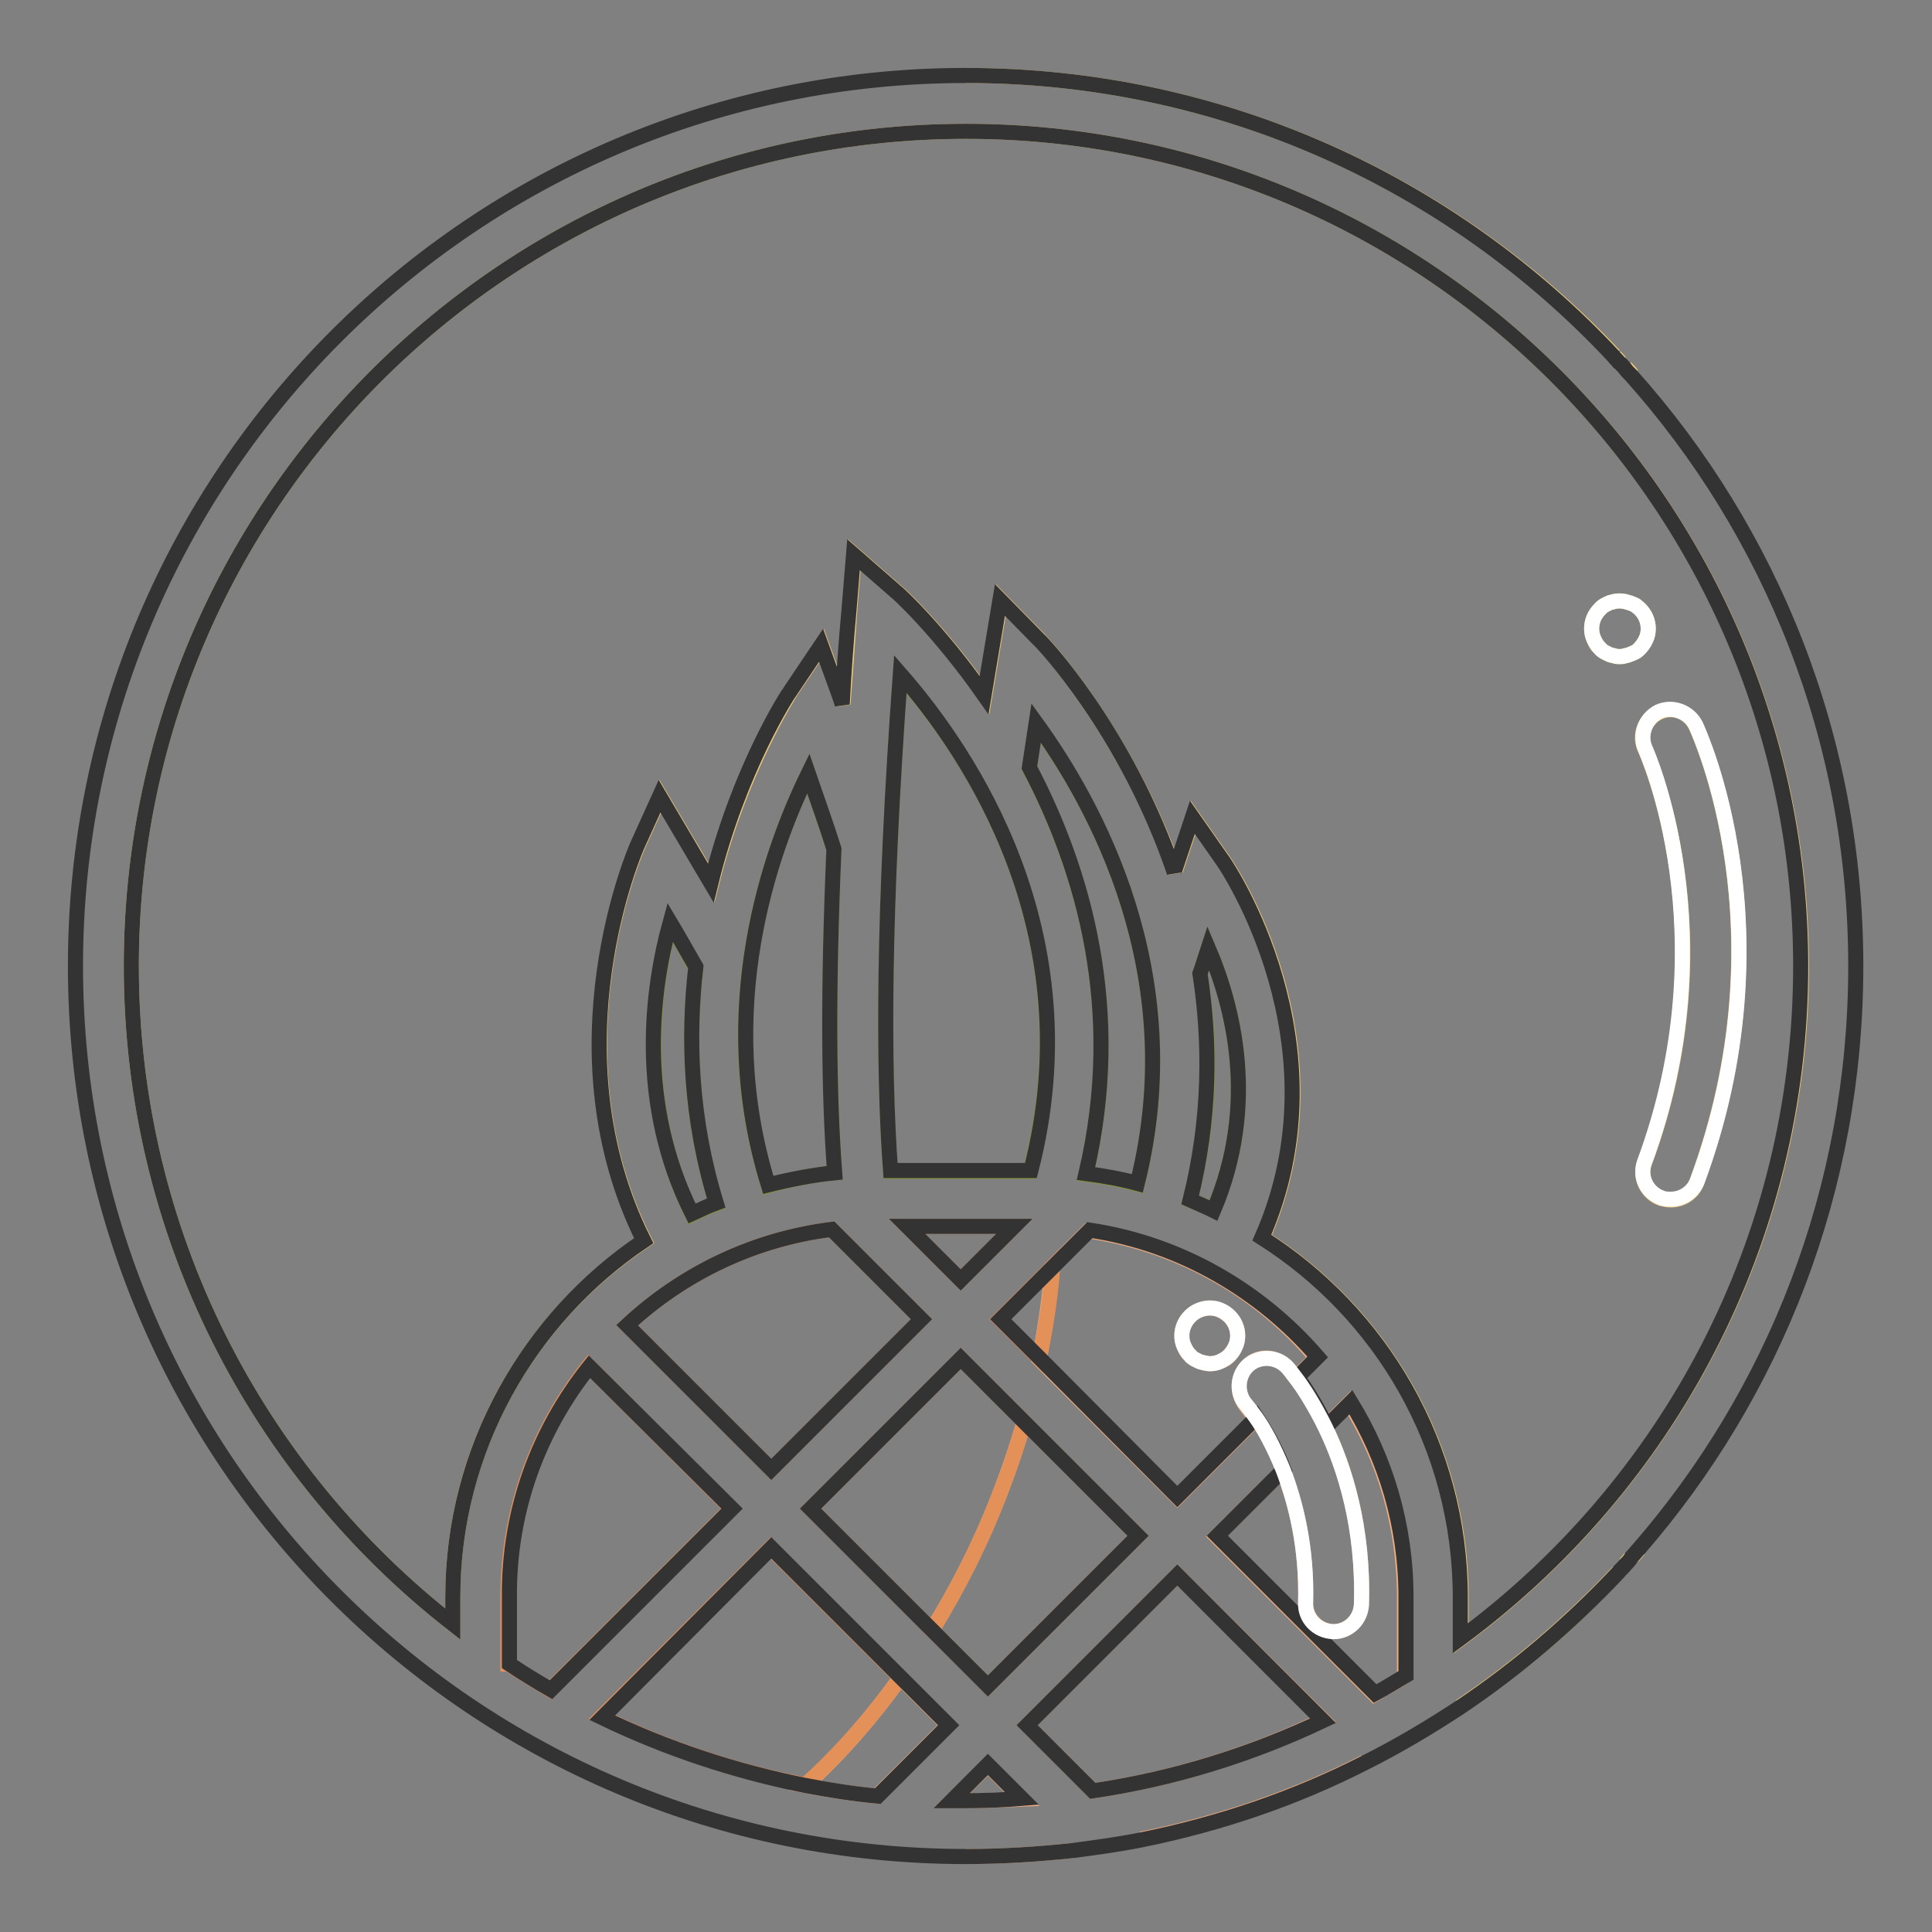 <?xml version="1.0" encoding="utf-8"?>
<!-- Svg Vector Icons : http://www.onlinewebfonts.com/icon -->
<!DOCTYPE svg PUBLIC "-//W3C//DTD SVG 1.1//EN" "http://www.w3.org/Graphics/SVG/1.1/DTD/svg11.dtd">
<svg version="1.1" xmlns="http://www.w3.org/2000/svg" xmlns:xlink="http://www.w3.org/1999/xlink" x="0px" y="0px" viewBox="0 0 256 256" enable-background="new 0 0 256 256" xml:space="preserve">
<rect x="0" y="0" width="256" height="256" fill="#808080" stroke="none"/>
<g> <path stroke-width="2" fill-opacity="0" stroke="#f1ca79"  d="M215.4,48.7c0.3,0.3,0.6,0.6,0.8,0.9C216,49.3,215.7,49,215.4,48.7z M193.5,226.1 c7.6-5.1,14.6-11.1,20.9-17.8C208.2,215.1,201.2,221,193.5,226.1z M213.9,47.1C192.4,24.3,161.9,10,128,10 C161.9,10,192.4,24.3,213.9,47.1L213.9,47.1z M216.2,206.3c-0.3,0.3-0.6,0.6-0.8,0.9C215.7,207,216,206.7,216.2,206.3z  M217.2,205.3c-0.3,0.3-0.5,0.6-0.8,0.9C216.6,205.9,216.9,205.6,217.2,205.3z M213.9,47.1c0.2,0.3,0.5,0.5,0.7,0.8 C214.4,47.6,214.1,47.4,213.9,47.1z"/> <path stroke-width="2" fill-opacity="0" stroke="#f1ca79"  d="M128,17.4C67,17.4,17.4,67,17.4,128c0,35.4,16.7,67,42.6,87.2v-3.6c0-19.7,10.1-37,25.4-47.2 c-12.8-25.4-1-52.1-0.8-52.5l2.9-6.4l3.6,6.1c1.1,1.8,2.1,3.6,3.2,5.4c3.8-15.1,10.4-25.2,10.5-25.4l4.1-6.1l2.5,6.9l0.3,0.9 c0.3-4,0.6-8.2,0.9-12.5l0.6-7.3l5.5,4.8c0.2,0.1,5.7,5.1,11.8,13.8c0.3-1.8,0.6-3.5,0.9-5.4l1.2-7.2l5.1,5.2 c0.2,0.2,11.5,12.2,18,30.9c0-0.1,0.1-0.3,0.1-0.4l2.3-6.9l4.2,6c0.2,0.3,16.3,23.9,5,49.7c15.8,10,26.3,27.7,26.3,47.7v5.4 c27.3-20.2,45.1-52.6,45.1-89.1C238.6,67,189,17.4,128,17.4z M216.7,86.4c-0.2,0.1-0.4,0.2-0.7,0.3c-0.2,0.1-0.4,0.1-0.7,0.2 c-0.3,0.1-0.5,0.1-0.7,0.1c-0.2,0-0.5,0-0.7-0.1c-0.3,0-0.5-0.1-0.7-0.2c-0.2-0.1-0.4-0.2-0.6-0.3c-0.2-0.1-0.4-0.3-0.6-0.5 c-0.4-0.3-0.6-0.7-0.8-1.2c-0.2-0.5-0.3-0.9-0.3-1.4c0-1,0.4-1.9,1.1-2.6c0.1-0.2,0.3-0.3,0.6-0.5c0.2-0.1,0.4-0.2,0.6-0.3 c0.2-0.1,0.4-0.1,0.7-0.2c0.5-0.1,1-0.1,1.4,0l0.7,0.2c0.3,0.1,0.4,0.2,0.7,0.3c0.2,0.1,0.4,0.3,0.6,0.5c0.7,0.7,1.1,1.6,1.1,2.6 c0,0.5-0.1,1-0.3,1.4c-0.2,0.4-0.5,0.8-0.8,1.2C217.1,86.1,216.9,86.3,216.7,86.4L216.7,86.4z M221.4,159c-0.4,0-0.9-0.1-1.3-0.2 c-1.9-0.7-2.9-2.8-2.2-4.7c11.3-30.3,0.2-54.5,0.1-54.8c-0.9-1.8-0.1-4,1.8-4.9c1.8-0.9,4-0.1,4.9,1.8c0.5,1.1,12.5,27.1,0.1,60.5 C224.3,158.1,222.9,159,221.4,159L221.4,159z"/> <path stroke-width="2" fill-opacity="0" stroke="#829732"  d="M88.8,122.3c-2.3,8.7-4.4,23.8,2.9,38.6c1-0.5,2.1-1,3.2-1.4c-3.4-11.1-3.8-21.8-2.7-31.2 C91.1,126.3,90,124.3,88.8,122.3z M110.6,155.4c-0.7-10.4-0.9-24.3-0.1-42.9c-1.1-3.2-2.2-6.5-3.4-10c-5.1,10.4-12.6,31.4-5.3,54.6 C104.6,156.3,107.6,155.7,110.6,155.4z M160.1,125.6c-0.4,1.2-0.7,2.3-1.1,3.4c1.5,9.1,1.5,19.2-1.3,30c1,0.4,2.1,0.9,3.1,1.3 C166.8,146.4,163.4,133.3,160.1,125.6L160.1,125.6z M137.3,95.9c-0.3,2-0.6,4-0.9,5.9c7.1,13.5,12.6,32,7.5,53.8 c2.3,0.3,4.6,0.7,6.8,1.3C157.7,128.9,144.9,106.3,137.3,95.9z M119.3,89.4c-2.3,31.5-2.3,52.2-1.3,65.8h18.5 C144.7,123.6,128.4,99.7,119.3,89.4z"/> <path stroke-width="2" fill-opacity="0" stroke="#eeab7d"  d="M178.8,185.9l-3.2,3.2c2.6,5.3,5.1,13.3,4.8,23.5c-0.1,2-1.7,3.6-3.7,3.6h-0.1c-2-0.1-3.6-1.8-3.6-3.8 c0.2-7.3-1.3-13.3-3-17.6l-8.8,8.8l20.9,20.9c1.3-0.8,2.7-1.5,4-2.4v-10.4C186.1,202.2,183.5,193.4,178.8,185.9L178.8,185.9z  M135.7,188.4c-0.9,3.1-1.9,6.1-3.1,9.2c-2.5,6.6-5.6,12.7-9.1,18.4l7.4,7.4l19.9-19.9L135.7,188.4L135.7,188.4z M165.4,180.9 c1.5-1.4,3.8-1.2,5.2,0.3c0.1,0.1,0.5,0.6,1.1,1.4l2.7-2.7c-7.5-8.9-18.1-15-30.2-16.8l-4.8,4.8c-0.3,4-0.9,8.1-1.7,12.2l18.3,18.3 l10.4-10.4c-0.8-1.1-1.3-1.7-1.3-1.7C163.8,184.6,163.9,182.3,165.4,180.9z M163.7,178.4c-0.2,0.4-0.5,0.8-0.8,1.2 c-0.3,0.4-0.7,0.6-1.2,0.8c-0.5,0.2-1,0.3-1.4,0.3c-0.2,0-0.5,0-0.7-0.1c-0.3-0.1-0.5-0.1-0.7-0.2c-0.2-0.1-0.4-0.2-0.6-0.3 c-0.2-0.1-0.4-0.3-0.6-0.5c-0.4-0.3-0.6-0.7-0.8-1.2s-0.3-0.9-0.3-1.4c0-1,0.4-1.9,1.1-2.6c1-1,2.7-1.4,4-0.8 c0.4,0.2,0.8,0.5,1.2,0.8c0.7,0.7,1.1,1.6,1.1,2.6C164,177.5,163.9,178,163.7,178.4z M136.1,228.6l8.7,8.7 c10.7-1.6,21-4.8,30.5-9.4L156,208.7L136.1,228.6L136.1,228.6z M126.1,238.6c0.6,0,1.3,0,1.9,0c2.5,0,5-0.1,7.4-0.2l-4.5-4.5 L126.1,238.6z M106.7,236.6c3.1,0.6,6.3,1.1,9.5,1.4l9.4-9.4l-6.3-6.3C115.5,227.6,111.3,232.4,106.7,236.6z M128,246 c4.8,0,9.5-0.3,14.2-0.8C137.5,245.7,132.8,246,128,246z M151.2,243.7c10.4-2.1,20.4-5.5,29.6-10.2 C171.6,238.2,161.6,241.6,151.2,243.7z"/> <path stroke-width="2" fill-opacity="0" stroke="#e49059"  d="M135.7,188.4l-8.4-8.4l-19.9,19.9l16.1,16.1c3.5-5.7,6.6-11.8,9.1-18.4 C133.8,194.6,134.8,191.5,135.7,188.4L135.7,188.4z M67.4,220.5c1.8,1.2,3.7,2.3,5.5,3.4l24-24l-18.9-18.9 c-6.7,8.4-10.7,19-10.7,30.6V220.5z M119.3,222.3l-17.2-17.2l-22.4,22.4c8.5,4.1,17.5,7.2,27,9 C111.3,232.4,115.5,227.6,119.3,222.3L119.3,222.3z M83.1,175.6l19.1,19.1l19.9-19.9l-11.9-11.9C99.8,164.2,90.4,168.8,83.1,175.6z  M127.3,169.6l7.1-7.1h-14.2L127.3,169.6z M139.5,167.8l-7,7l5.2,5.2C138.6,175.9,139.2,171.8,139.5,167.8z"/> <path stroke-width="2" fill-opacity="0" stroke="#333333"  d="M216.2,206.3c0,0,0.1-0.1,0.1-0.1c0.3-0.3,0.5-0.6,0.8-0.9c18-20.7,28.8-47.7,28.8-77.3 c0-30.1-11.2-57.5-29.8-78.3c-0.3-0.3-0.6-0.6-0.8-0.9c-0.3-0.3-0.5-0.6-0.8-0.8c-0.2-0.3-0.5-0.5-0.7-0.8 C192.4,24.3,161.9,10,128,10C62.8,10,10,62.8,10,128s52.8,118,118,118c4.8,0,9.5-0.3,14.2-0.8c3-0.4,6-0.8,9-1.4 c10.4-2.1,20.4-5.5,29.6-10.2c4.4-2.2,8.6-4.7,12.7-7.4c7.6-5.1,14.6-11.1,20.9-17.8c0.3-0.4,0.7-0.7,1-1.1 C215.7,207,216,206.7,216.2,206.3z M182.2,224.4l-20.9-20.9l8.8-8.8c-1.2-3.1-2.6-5.4-3.6-6.9L156,198.3L137.8,180l-5.2-5.2l7-7 l4.8-4.8c12,1.8,22.6,8,30.2,16.8l-2.7,2.7c1,1.3,2.4,3.5,3.9,6.5l3.2-3.2c4.6,7.5,7.3,16.3,7.3,25.8v10.4 C184.8,222.9,183.5,223.7,182.2,224.4L182.2,224.4z M107.1,102.5c1.2,3.5,2.4,6.8,3.4,10c-0.8,18.6-0.7,32.5,0.1,42.9 c-3,0.3-6,0.9-8.8,1.6C94.6,133.8,102,112.9,107.1,102.5z M150.7,156.8c-2.2-0.6-4.5-1-6.8-1.3c5.1-21.7-0.4-40.3-7.5-53.8 c0.3-1.9,0.6-3.9,0.9-5.9C144.9,106.3,157.7,128.9,150.7,156.8z M134.4,162.5l-7.1,7.1l-7.1-7.1H134.4z M157.7,159 c2.7-10.8,2.7-20.9,1.3-30c0.4-1.1,0.7-2.2,1.1-3.4c3.3,7.7,6.7,20.7,0.7,34.8C159.8,159.9,158.8,159.5,157.7,159z M136.6,155.1 H118c-1-13.6-1-34.2,1.3-65.8C128.4,99.7,144.7,123.6,136.6,155.1z M94.9,159.4c-1.1,0.4-2.1,0.9-3.2,1.4 c-7.4-14.8-5.3-29.9-2.9-38.6c1.2,2,2.3,4,3.4,5.9C91.1,137.7,91.5,148.3,94.9,159.4z M110.2,162.9l11.9,11.9l-19.9,19.9 l-19.1-19.1C90.4,168.8,99.8,164.2,110.2,162.9z M78.1,181.1L97,199.9l-24,24c-1.9-1.1-3.7-2.2-5.5-3.4v-8.9 C67.4,200.1,71.4,189.5,78.1,181.1z M102.2,205.1l17.2,17.2l6.3,6.3l-9.4,9.4c-3.2-0.3-6.4-0.8-9.5-1.4c-9.5-1.9-18.5-4.9-27-9 L102.2,205.1z M123.5,216l-16.1-16.1l19.9-19.9l8.4,8.4l15.1,15.1l-19.9,19.9L123.5,216z M128,238.6c-0.6,0-1.3,0-1.9,0l4.8-4.8 l4.5,4.5C133,238.5,130.5,238.6,128,238.6z M144.8,237.3l-8.7-8.7l19.9-19.9l19.3,19.3C165.8,232.5,155.6,235.7,144.8,237.3z  M193.5,217.1v-5.4c0-20.1-10.5-37.7-26.3-47.7c11.3-25.7-4.8-49.4-5-49.7l-4.2-6l-2.3,6.9c-0.1,0.1-0.1,0.3-0.1,0.4 c-6.4-18.8-17.7-30.7-18-30.9l-5.1-5.2l-1.2,7.2c-0.3,1.8-0.6,3.6-0.9,5.4c-6.1-8.7-11.6-13.7-11.8-13.8l-5.5-4.8l-0.6,7.3 c-0.4,4.4-0.7,8.5-0.9,12.5l-0.3-0.9l-2.5-6.9l-4.1,6.1c-0.2,0.2-6.8,10.3-10.5,25.4c-1-1.7-2.1-3.5-3.2-5.4l-3.6-6.1l-2.9,6.4 c-0.2,0.4-11.9,27.1,0.8,52.5C70.1,174.6,60,192,60,211.6v3.6C34.1,195,17.4,163.4,17.4,128C17.4,67,67,17.4,128,17.4 c61,0,110.6,49.6,110.6,110.6C238.6,164.5,220.9,196.9,193.5,217.1z"/> <path stroke-width="2" fill-opacity="0" stroke="#ffffff"  d="M173,212.4c-0.1,2,1.5,3.7,3.6,3.8h0.1c2,0,3.6-1.6,3.7-3.6c0.3-10.2-2.2-18.1-4.8-23.5 c-1.5-3-2.9-5.2-3.9-6.5c-0.6-0.8-1-1.3-1.1-1.4c-1.4-1.5-3.7-1.6-5.2-0.3c-1.5,1.4-1.6,3.7-0.3,5.2c0,0,0.5,0.6,1.3,1.7 c1,1.4,2.3,3.7,3.6,6.9C171.7,199.1,173.2,205.1,173,212.4L173,212.4z M161.7,173.6c-1.4-0.6-3-0.2-4,0.8c-0.7,0.7-1.1,1.6-1.1,2.6 c0,0.5,0.1,1,0.3,1.4s0.4,0.8,0.8,1.2c0.1,0.2,0.3,0.3,0.6,0.5c0.2,0.1,0.4,0.2,0.6,0.3c0.2,0.1,0.4,0.1,0.7,0.2 c0.2,0,0.5,0.1,0.7,0.1c0.5,0,1-0.1,1.4-0.3c0.4-0.2,0.8-0.4,1.2-0.8c0.3-0.3,0.6-0.7,0.8-1.2c0.2-0.4,0.3-0.9,0.3-1.4 c0-1-0.4-1.9-1.1-2.6C162.6,174.1,162.2,173.8,161.7,173.6z M224.7,96.1c-0.9-1.8-3.1-2.6-4.9-1.8c-1.8,0.9-2.6,3.1-1.8,4.9 c0.1,0.2,11.1,24.5-0.1,54.8c-0.7,1.9,0.3,4,2.2,4.7c0.4,0.2,0.9,0.2,1.3,0.2c1.5,0,2.9-0.9,3.5-2.4 C237.2,123.3,225.2,97.2,224.7,96.1z M218.4,83.3c0-1-0.4-1.9-1.1-2.6c-0.2-0.2-0.4-0.3-0.6-0.5c-0.2-0.1-0.4-0.2-0.7-0.3l-0.7-0.2 c-0.5-0.1-1-0.1-1.4,0c-0.3,0.1-0.5,0.1-0.7,0.2c-0.2,0.1-0.4,0.2-0.6,0.3c-0.2,0.1-0.4,0.3-0.6,0.5c-0.7,0.7-1.1,1.6-1.1,2.6 c0,0.5,0.1,1,0.3,1.4c0.2,0.4,0.4,0.8,0.8,1.2c0.1,0.2,0.3,0.3,0.6,0.5c0.2,0.1,0.4,0.2,0.6,0.3c0.2,0.1,0.4,0.1,0.7,0.2 c0.2,0.1,0.5,0.1,0.7,0.1c0.3,0,0.5,0,0.7-0.1c0.2,0,0.4-0.1,0.7-0.2c0.3-0.1,0.4-0.2,0.7-0.3c0.2-0.1,0.4-0.3,0.6-0.5 c0.3-0.3,0.6-0.7,0.8-1.2C218.3,84.3,218.4,83.8,218.4,83.3L218.4,83.3z"/></g>
</svg>